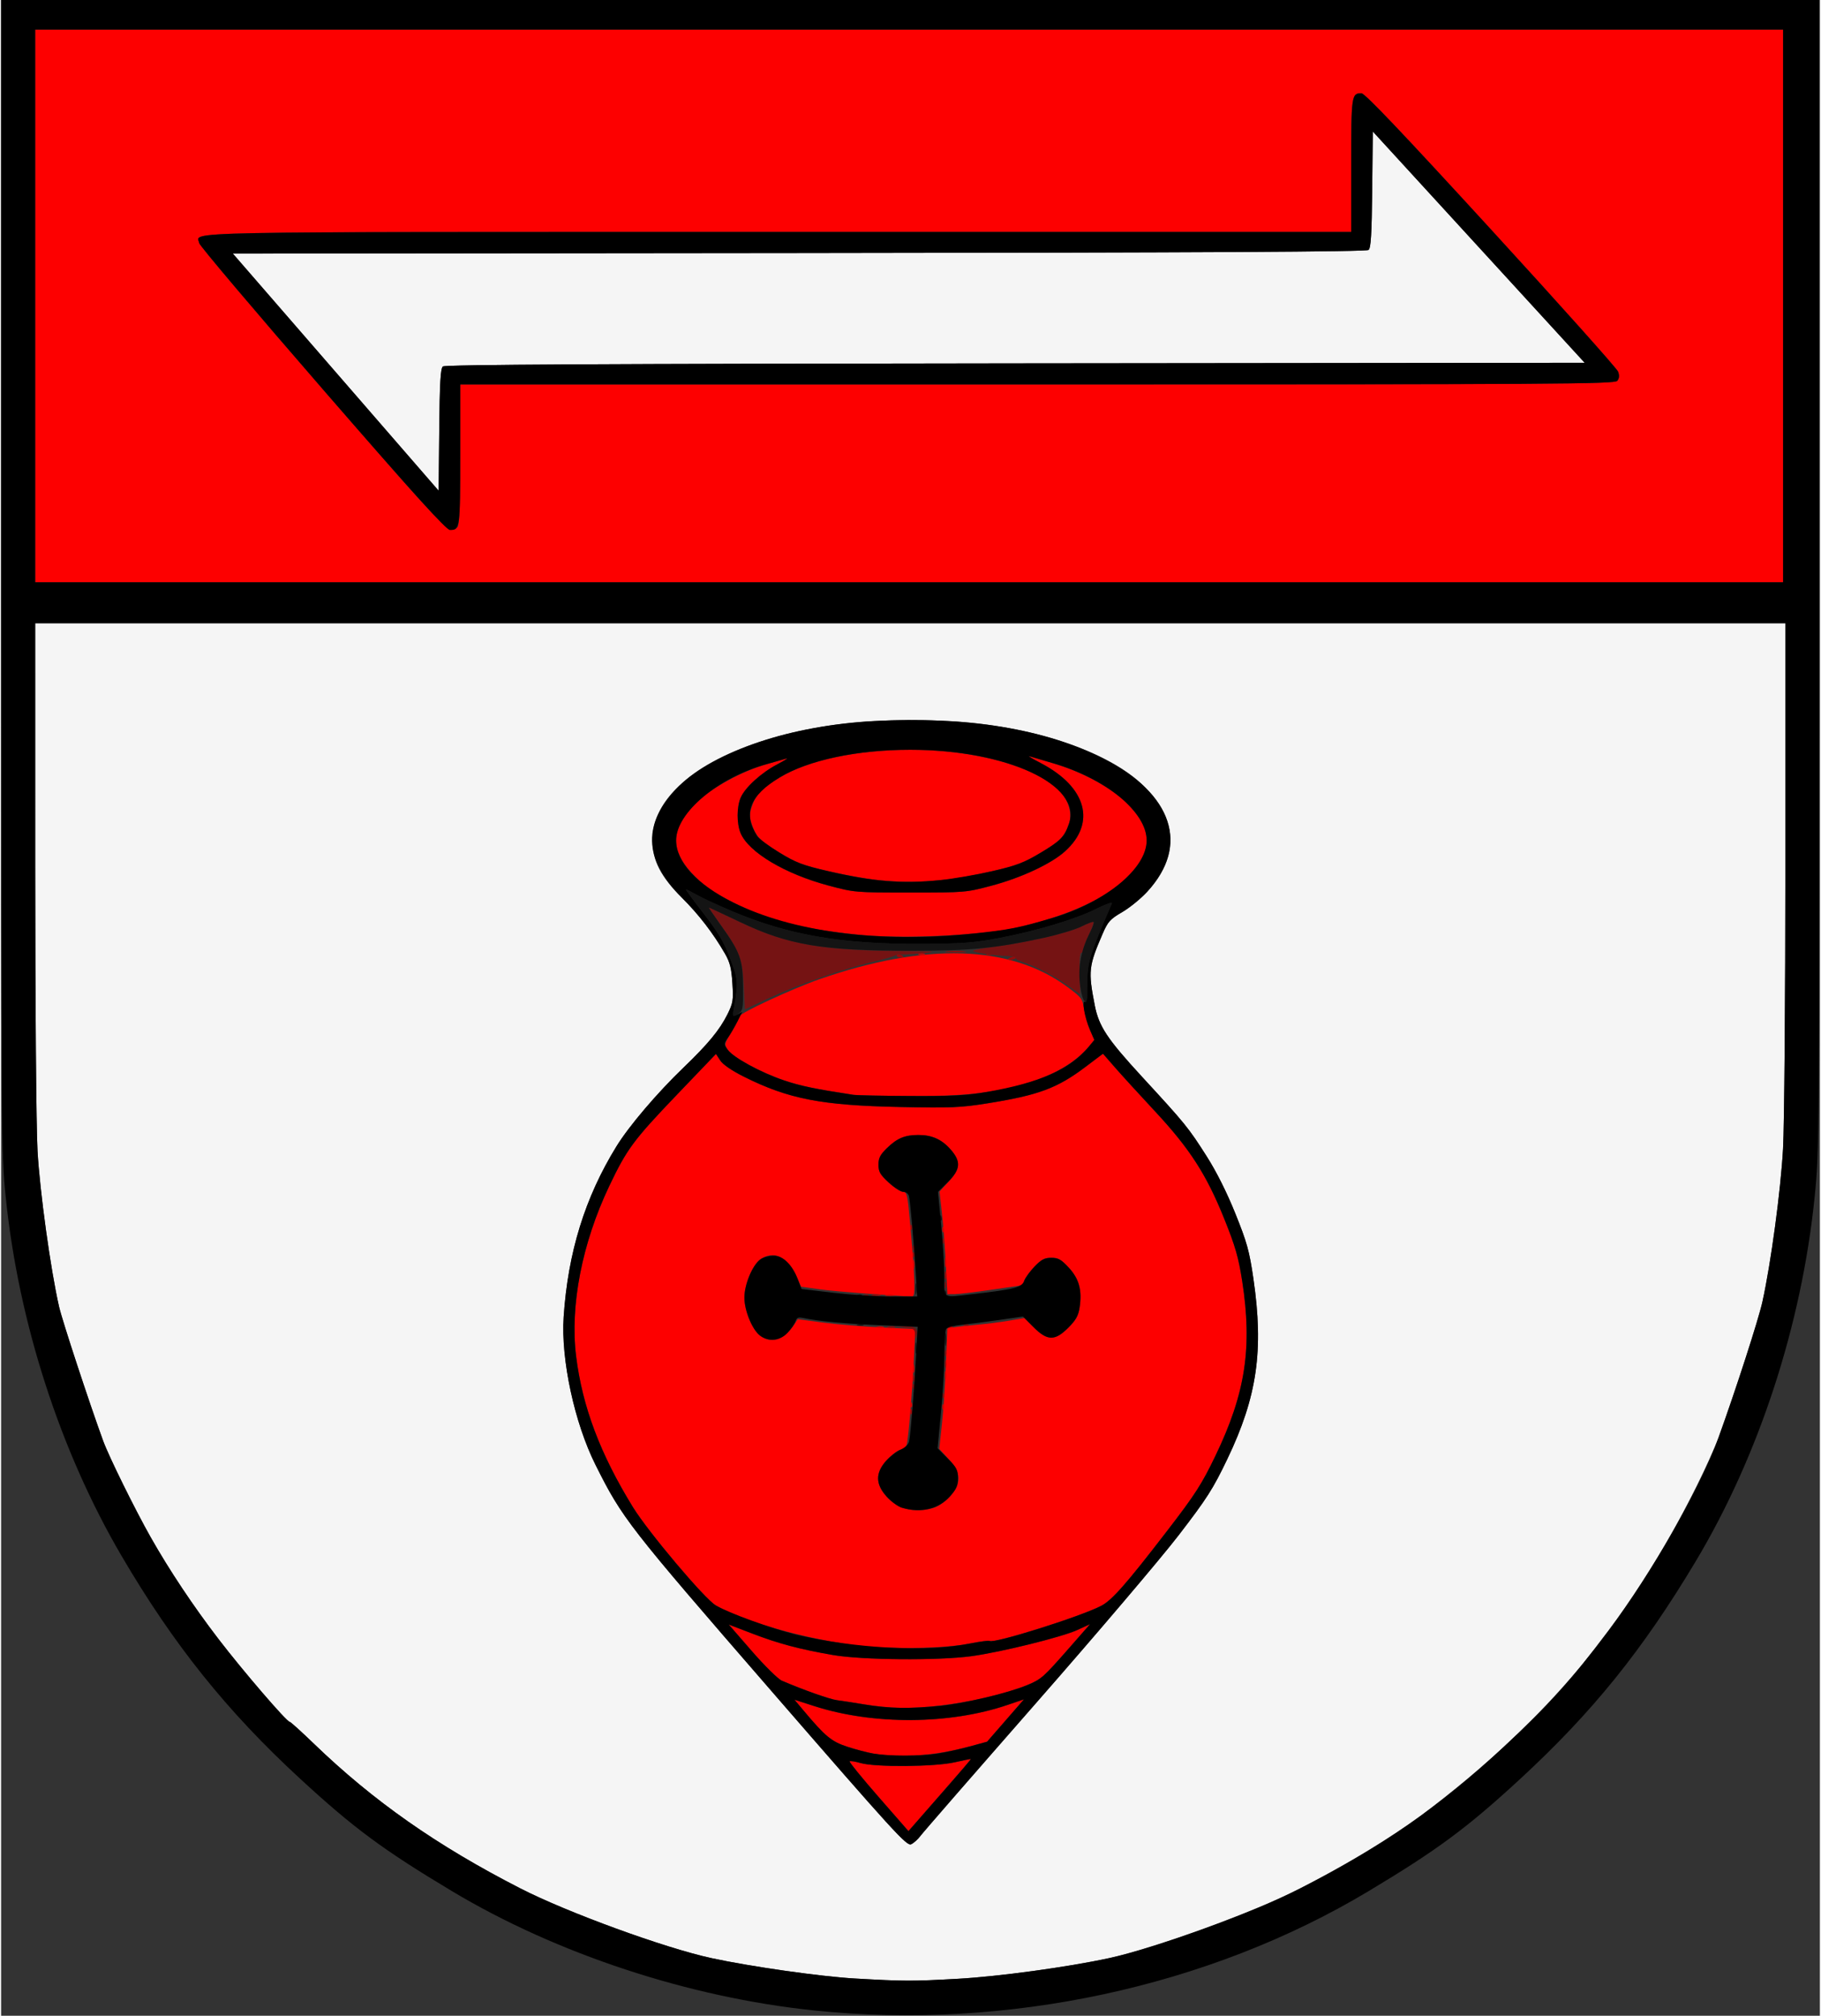 <?xml version="1.0" encoding="UTF-8" standalone="no"?><!-- Created with Inkscape (http://www.inkscape.org/) --><svg xmlns="http://www.w3.org/2000/svg" xmlns:svg="http://www.w3.org/2000/svg" height="166" id="svg1" version="1.1" viewBox="0 0 41.55 46.038" width="150" xml:space="preserve"><rect x="0" y="0" width="41.55" height="46.038" fill="#333333" stroke="none"/><defs id="defs1"/><g id="layer1" transform="scale(0.314)"><g id="g708800"><path d="m 62.094,143.907 c -2.472,-0.141 -7.592,-0.87 -10.418,-1.482 -3.397,-0.736 -10.471,-3.316 -13.891,-5.067 -6.062,-3.102 -10.7,-6.353 -15.037,-10.536 -0.903,-0.871 -1.693,-1.585 -1.755,-1.585 -0.216,0 -3.395,-3.696 -5.173,-6.015 -1.845,-2.406 -3.575,-5.003 -4.942,-7.416 -1.137,-2.009 -3.034,-5.854 -3.453,-7 C 6.417,102.042 4.451,96.063 4.218,95.045 3.604,92.367 2.814,86.653 2.651,83.712 2.554,81.98 2.481,72.985 2.481,62.991 L 2.48,45.33 H 66.146 129.811 l -9e-5,17.578 c -6e-5,9.746 -0.075,18.942 -0.168,20.639 -0.166,3.037 -0.88,8.332 -1.501,11.141 -0.287,1.297 -1.941,6.411 -3.191,9.869 -0.247,0.682 -0.969,2.283 -1.605,3.557 -4.959,9.937 -10.863,17.008 -19.911,23.847 -2.905,2.196 -8.376,5.314 -11.824,6.739 -3.833,1.584 -8.648,3.215 -10.997,3.724 -3.011,0.652 -8.007,1.336 -10.985,1.502 -3.361,0.188 -3.927,0.186 -7.536,-0.02 z m 4.79,-10.368 c 0.179,-0.244 3.949,-4.575 8.378,-9.626 4.429,-5.05 9.112,-10.559 10.407,-12.243 2.068,-2.69 2.498,-3.362 3.547,-5.551 2.168,-4.524 2.655,-7.9 1.893,-13.117 -0.294,-2.015 -0.465,-2.631 -1.312,-4.733 -0.622,-1.544 -1.378,-3.051 -2.093,-4.174 -1.333,-2.091 -1.541,-2.348 -4.686,-5.763 -2.552,-2.771 -3.151,-3.676 -3.45,-5.209 -0.486,-2.489 -0.446,-2.851 0.576,-5.211 0.38,-0.879 0.543,-1.059 1.421,-1.569 0.545,-0.317 1.367,-0.987 1.826,-1.489 2.324,-2.539 2.237,-5.201 -0.249,-7.675 -2.542,-2.53 -8.219,-4.424 -14.184,-4.733 -6.801,-0.353 -12.478,0.578 -16.721,2.741 -3.176,1.619 -4.85,3.67 -4.85,5.942 0,1.462 0.601,2.632 2.132,4.154 1.237,1.229 2.288,2.594 3.145,4.081 0.363,0.63 0.473,1.068 0.541,2.156 0.078,1.248 0.046,1.443 -0.367,2.27 -0.562,1.125 -1.414,2.156 -3.196,3.868 -1.911,1.836 -3.96,4.242 -4.873,5.724 -2.291,3.717 -3.528,7.713 -3.841,12.406 -0.206,3.095 0.789,7.709 2.323,10.769 1.952,3.894 2.341,4.395 12.751,16.391 8.975,10.343 9.889,11.346 10.208,11.197 0.192,-0.09 0.496,-0.363 0.675,-0.607 z M 24.348,27.07 16.863,18.446 58.066,18.405 c 29.817,-0.03 41.264,-0.092 41.423,-0.225 0.171,-0.142 0.23,-1.13 0.265,-4.4 l 0.044,-4.217 7.707,8.412 7.707,8.412 -41.424,0.042 c -29.994,0.03 -41.485,0.092 -41.645,0.225 -0.172,0.143 -0.23,1.164 -0.265,4.611 l -0.044,4.428 z" id="path708806" style="fill:#f5f5f5"/><path d="m 63.831,130.691 c -1.2,-1.374 -2.145,-2.535 -2.1,-2.58 0.045,-0.045 0.406,0.012 0.802,0.127 1.063,0.309 5.394,0.275 6.838,-0.054 0.637,-0.145 1.17,-0.253 1.185,-0.24 0.023,0.021 -0.632,0.778 -3.922,4.537 l -0.62,0.708 z m -0.371,-3.143 c -0.431,-0.073 -1.287,-0.297 -1.902,-0.499 -1.154,-0.379 -1.6,-0.75 -3.198,-2.656 l -0.639,-0.762 1.442,0.464 c 4.298,1.382 9.843,1.348 14.059,-0.086 l 1.194,-0.406 -1.341,1.541 -1.341,1.541 -1.265,0.344 c -2.461,0.67 -5.001,0.858 -7.01,0.52 z m -0.621,-3.571 c -0.773,-0.129 -1.678,-0.269 -2.012,-0.31 -0.525,-0.065 -2.414,-0.732 -4.024,-1.42 -0.273,-0.117 -1.254,-1.083 -2.179,-2.148 l -1.683,-1.936 1.683,0.645 c 1.943,0.745 3.459,1.149 5.9,1.571 2.122,0.367 7.687,0.412 10.087,0.082 2.16,-0.298 6.562,-1.387 7.686,-1.901 l 0.927,-0.425 -1.48,1.69 c -0.814,0.929 -1.654,1.849 -1.867,2.044 -1.258,1.153 -6.823,2.409 -10.45,2.359 -0.65,-0.009 -1.814,-0.122 -2.587,-0.251 z m -1.075,-4.36 c -3.697,-0.522 -7.885,-1.744 -9.773,-2.851 -0.812,-0.476 -4.914,-5.34 -6.024,-7.144 -2.386,-3.876 -3.681,-7.318 -4.134,-10.983 -0.453,-3.666 0.434,-8.217 2.408,-12.363 1.287,-2.702 1.767,-3.351 4.902,-6.625 l 2.865,-2.992 0.312,0.475 c 0.195,0.297 0.845,0.742 1.736,1.187 3.233,1.615 5.637,2.08 11.352,2.198 3.688,0.076 4.381,0.047 6.357,-0.268 3.696,-0.589 5.068,-1.097 7.107,-2.634 l 1.294,-0.976 0.884,1.013 c 0.486,0.557 1.786,1.981 2.887,3.163 2.54,2.728 3.749,4.6 5.04,7.803 0.817,2.026 1.046,2.82 1.316,4.552 0.752,4.833 0.241,8.175 -1.942,12.709 -1,2.077 -1.471,2.809 -3.511,5.46 -3.004,3.903 -4.027,5.063 -4.82,5.468 -1.572,0.802 -7.772,2.751 -8.102,2.546 -0.065,-0.04 -0.702,0.043 -1.416,0.184 -2.031,0.404 -6.176,0.441 -8.738,0.079 z m 6.061,-9.936 c 0.353,-0.098 0.851,-0.442 1.199,-0.827 0.862,-0.955 0.838,-1.725 -0.087,-2.729 l -0.682,-0.74 0.192,-1.779 c 0.106,-0.979 0.238,-2.948 0.294,-4.377 l 0.101,-2.598 0.43,-0.08 c 0.236,-0.044 0.988,-0.129 1.67,-0.188 0.682,-0.059 1.751,-0.194 2.376,-0.3 l 1.136,-0.192 0.703,0.703 c 0.962,0.963 1.524,0.962 2.489,-0.004 0.554,-0.555 0.731,-0.872 0.822,-1.476 0.188,-1.251 -0.036,-2.075 -0.785,-2.887 -0.557,-0.604 -0.764,-0.721 -1.283,-0.721 -0.522,0 -0.727,0.117 -1.302,0.741 -0.375,0.407 -0.683,0.854 -0.683,0.993 0,0.139 -0.019,0.252 -0.041,0.253 -0.023,4.19e-4 -1.046,0.149 -2.274,0.33 -1.228,0.181 -2.463,0.33 -2.744,0.33 l -0.512,7.62e-4 -0.11,-2.173 C 68.672,90.766 68.544,89.086 68.449,88.228 L 68.275,86.667 68.947,85.938 c 0.85,-0.923 0.883,-1.477 0.137,-2.327 -0.646,-0.736 -1.356,-1.056 -2.343,-1.056 -0.99,0 -1.548,0.233 -2.29,0.953 -0.494,0.481 -0.62,0.726 -0.62,1.21 0,0.507 0.122,0.72 0.74,1.29 0.407,0.376 0.879,0.683 1.049,0.683 0.275,0 0.329,0.229 0.497,2.109 0.385,4.307 0.423,5.501 0.175,5.497 -1.216,-0.023 -5.579,-0.357 -6.686,-0.512 L 58.201,93.587 57.885,92.872 c -0.635,-1.436 -1.684,-1.945 -2.634,-1.279 -0.579,0.405 -1.173,1.82 -1.173,2.791 0,0.971 0.595,2.385 1.173,2.791 0.83,0.581 1.713,0.277 2.461,-0.847 l 0.248,-0.373 1.819,0.242 c 1,0.133 2.926,0.294 4.279,0.357 l 2.46,0.115 -0.111,2.249 c -0.122,2.468 -0.4,5.733 -0.525,6.162 -0.044,0.15 -0.253,0.317 -0.466,0.37 -0.212,0.053 -0.656,0.396 -0.986,0.761 -0.837,0.927 -0.838,1.723 -0.002,2.649 0.832,0.921 2.013,1.207 3.395,0.823 z M 62.012,79.634 c -2.791,-0.426 -3.849,-0.646 -5.047,-1.051 -1.678,-0.567 -3.686,-1.657 -4.086,-2.216 -0.278,-0.39 -0.271,-0.426 0.289,-1.356 0.317,-0.526 0.575,-1.021 0.575,-1.101 0,-0.225 3.849,-2.008 5.788,-2.683 7.747,-2.694 13.9,-2.503 18.045,0.56 1.025,0.757 1.103,0.86 1.213,1.611 0.065,0.441 0.26,1.126 0.433,1.523 l 0.315,0.72 -0.37,0.449 c -0.972,1.179 -2.617,2.143 -4.668,2.736 -2.39,0.691 -4.482,0.915 -8.353,0.892 -2.046,-0.012 -3.907,-0.05 -4.134,-0.084 z m 0.248,-11.656 c -4.078,-0.433 -6.39,-1.033 -9.012,-2.342 -1.238,-0.618 -2.006,-1.132 -2.674,-1.791 -1.956,-1.929 -1.952,-3.49 0.011,-5.455 1.071,-1.072 3.342,-2.315 5.141,-2.813 0.592,-0.164 1.226,-0.345 1.408,-0.401 0.182,-0.056 -0.116,0.132 -0.661,0.42 -1.174,0.618 -2.345,1.684 -2.665,2.427 -0.292,0.677 -0.294,1.888 -0.005,2.575 0.586,1.394 3.219,2.966 6.388,3.814 1.882,0.503 1.954,0.51 5.956,0.51 4.003,0 4.074,-0.006 5.956,-0.51 2.149,-0.575 4.308,-1.588 5.304,-2.488 2.283,-2.064 1.569,-4.676 -1.752,-6.41 -0.637,-0.333 -1.009,-0.558 -0.827,-0.501 0.182,0.057 0.937,0.279 1.678,0.495 2.085,0.606 4.256,1.773 5.367,2.884 1.965,1.966 1.967,3.528 0.009,5.455 -1.534,1.51 -4.14,2.708 -7.798,3.585 -2.536,0.608 -8.602,0.889 -11.824,0.548 z m 1.426,-3.976 c -0.762,-0.08 -2.348,-0.367 -3.524,-0.639 -1.835,-0.424 -2.336,-0.615 -3.53,-1.345 -1.442,-0.881 -1.706,-1.157 -2.036,-2.118 -0.148,-0.433 -0.149,-0.711 -0.004,-1.158 0.311,-0.959 0.701,-1.373 2.071,-2.199 2.081,-1.254 5.633,-2.005 9.484,-2.005 4.7,0 9.029,1.186 10.827,2.965 0.685,0.678 0.978,1.655 0.721,2.405 -0.33,0.964 -0.609,1.25 -2.076,2.127 -1.203,0.719 -1.749,0.927 -3.505,1.331 -3.308,0.761 -5.591,0.934 -8.427,0.637 z M 2.48,22.252 V 2.151 H 66.063 129.646 V 22.252 42.352 H 66.063 2.48 Z M 33.205,38.349 c 0.146,-0.146 0.198,-1.551 0.198,-5.294 v -5.096 h 41.982 c 37.831,0 42.004,-0.026 42.196,-0.258 0.15,-0.181 0.169,-0.382 0.062,-0.672 -0.084,-0.227 -4.241,-4.876 -9.238,-10.33 -6.501,-7.095 -9.185,-9.917 -9.434,-9.917 -0.724,0 -0.745,0.15 -0.745,5.244 v 4.847 H 56.492 c -45.021,0 -42.217,-0.054 -42.077,0.814 0.03,0.185 4.065,4.953 8.967,10.597 9.048,10.418 9.256,10.631 9.823,10.063 z" id="path708805" style="fill:#fd0000"/><path d="m 68.474,102.31 c 0.008,-0.193 0.047,-0.232 0.1,-0.1 0.048,0.119 0.042,0.262 -0.013,0.317 -0.055,0.055 -0.094,-0.043 -0.087,-0.217 z m -2.315,-0.165 c 0.008,-0.193 0.047,-0.232 0.1,-0.1 0.048,0.119 0.042,0.262 -0.013,0.317 -0.055,0.055 -0.094,-0.043 -0.087,-0.217 z m 2.5,-2.137 c 0.003,-0.273 0.04,-0.365 0.082,-0.204 0.042,0.161 0.039,0.384 -0.006,0.496 -0.045,0.112 -0.08,-0.02 -0.076,-0.293 z M 66.343,99.512 c 0.003,-0.273 0.04,-0.365 0.082,-0.204 0.042,0.161 0.039,0.384 -0.006,0.496 -0.045,0.112 -0.08,-0.02 -0.076,-0.293 z m -2.634,-3.01 c 0.161,-0.042 0.384,-0.039 0.496,0.006 0.112,0.045 -0.02,0.08 -0.293,0.076 -0.273,-0.003 -0.364,-0.04 -0.204,-0.082 z m 5.216,0.002 c 0.119,-0.048 0.262,-0.042 0.317,0.013 0.055,0.055 -0.043,0.094 -0.217,0.087 -0.193,-0.008 -0.232,-0.047 -0.1,-0.1 z m -4.558,-2.317 c 0.159,-0.042 0.42,-0.042 0.579,0 0.159,0.042 0.029,0.076 -0.289,0.076 -0.318,0 -0.449,-0.034 -0.289,-0.076 z m 1.981,-2.202 c 0,-0.318 0.034,-0.449 0.076,-0.29 0.042,0.159 0.042,0.42 0,0.579 -0.042,0.159 -0.076,0.029 -0.076,-0.29 z m 2.315,-0.165 c 0,-0.318 0.034,-0.449 0.076,-0.29 0.042,0.159 0.042,0.42 0,0.579 -0.042,0.159 -0.076,0.029 -0.076,-0.29 z M 68.474,89.406 c 0.008,-0.193 0.047,-0.232 0.1,-0.1 0.048,0.119 0.042,0.262 -0.013,0.317 -0.055,0.055 -0.094,-0.043 -0.087,-0.217 z M 66.766,69.375 c 0.114,-0.046 0.3,-0.046 0.413,0 0.114,0.046 0.021,0.083 -0.207,0.083 -0.227,0 -0.32,-0.038 -0.207,-0.083 z" id="path708804" style="fill:#d40202"/><path d="m 66.159,102.641 c 0.008,-0.193 0.047,-0.232 0.1,-0.1 0.048,0.119 0.042,0.262 -0.013,0.317 -0.055,0.055 -0.094,-0.043 -0.087,-0.217 z m 0.178,-2.385 c 0,-0.227 0.038,-0.321 0.083,-0.207 0.046,0.114 0.046,0.3 0,0.414 -0.046,0.114 -0.083,0.021 -0.083,-0.207 z m 2.321,-1.075 c 0.003,-0.273 0.04,-0.365 0.082,-0.204 0.042,0.161 0.039,0.384 -0.006,0.496 -0.045,0.112 -0.08,-0.02 -0.076,-0.293 z m -4.122,-2.679 c 0.161,-0.042 0.384,-0.039 0.496,0.006 0.112,0.045 -0.02,0.08 -0.293,0.076 -0.273,-0.003 -0.364,-0.04 -0.204,-0.082 z m -1.161,-2.316 c 0.159,-0.042 0.42,-0.042 0.579,0 0.159,0.042 0.029,0.076 -0.289,0.076 -0.318,0 -0.449,-0.034 -0.289,-0.076 z m 5.283,-1.458 c 0.003,-0.273 0.04,-0.365 0.082,-0.204 0.042,0.161 0.039,0.384 -0.006,0.496 -0.045,0.112 -0.08,-0.02 -0.076,-0.293 z m -2.334,-1.503 c 0.008,-0.193 0.047,-0.232 0.1,-0.1 0.048,0.119 0.042,0.262 -0.013,0.317 -0.055,0.055 -0.094,-0.043 -0.087,-0.217 z m -0.165,-1.985 c 0.008,-0.193 0.047,-0.232 0.1,-0.1 0.048,0.119 0.042,0.262 -0.013,0.317 -0.055,0.055 -0.094,-0.043 -0.087,-0.217 z m 7.098,-19.489 c 0,-0.035 0.149,-0.102 0.331,-0.15 0.182,-0.048 0.289,-0.019 0.238,0.063 -0.089,0.144 -0.569,0.217 -0.569,0.087 z m -8.103,-0.262 c 0,-0.088 0.112,-0.117 0.248,-0.065 0.136,0.052 0.248,0.124 0.248,0.16 0,0.036 -0.112,0.065 -0.248,0.065 -0.136,0 -0.248,-0.072 -0.248,-0.16 z m 6.584,-0.118 c 0.119,-0.048 0.262,-0.042 0.317,0.013 0.055,0.055 -0.043,0.094 -0.217,0.087 -0.193,-0.008 -0.232,-0.047 -0.1,-0.1 z M 68.833,69.199 c 0.341,-0.036 0.899,-0.036 1.24,0 0.341,0.036 0.062,0.065 -0.62,0.065 -0.682,0 -0.961,-0.029 -0.62,-0.065 z" id="path708803" style="fill:#950b0b"/><path d="m 68.474,101.483 c 0.008,-0.193 0.047,-0.232 0.1,-0.1 0.048,0.119 0.042,0.262 -0.013,0.317 -0.055,0.055 -0.094,-0.043 -0.087,-0.217 z m -2.15,-0.662 c 0.008,-0.193 0.047,-0.232 0.1,-0.1 0.048,0.119 0.042,0.262 -0.013,0.317 -0.055,0.055 -0.094,-0.043 -0.087,-0.217 z m 2.328,-2.385 c 0,-0.227 0.038,-0.321 0.083,-0.207 0.046,0.114 0.046,0.3 0,0.414 -0.046,0.114 -0.083,0.021 -0.083,-0.207 z m -2.157,-1.355 c -0.017,-0.4 -0.091,-0.452 -0.722,-0.509 l -0.703,-0.063 0.708,-0.029 c 0.745,-0.03 0.963,0.17 0.813,0.747 -0.052,0.2 -0.084,0.151 -0.097,-0.146 z M 70.084,96.338 c 0.119,-0.048 0.262,-0.042 0.317,0.013 0.055,0.055 -0.043,0.094 -0.217,0.087 -0.193,-0.008 -0.232,-0.047 -0.1,-0.1 z m -7.276,-2.151 c 0.119,-0.048 0.262,-0.042 0.317,0.013 0.055,0.055 -0.043,0.094 -0.217,0.087 -0.193,-0.008 -0.232,-0.047 -0.1,-0.1 z m 5.845,-0.714 c 0,-0.227 0.038,-0.321 0.083,-0.207 0.046,0.114 0.046,0.3 0,0.414 -0.046,0.114 -0.083,0.021 -0.083,-0.207 z m -2.328,-2.744 c 0.008,-0.193 0.047,-0.232 0.1,-0.1 0.048,0.119 0.042,0.262 -0.013,0.317 -0.055,0.055 -0.094,-0.043 -0.087,-0.217 z m 2.15,-0.496 c 0.008,-0.193 0.047,-0.232 0.1,-0.1 0.048,0.119 0.042,0.262 -0.013,0.317 -0.055,0.055 -0.094,-0.043 -0.087,-0.217 z M 54.032,71.704 C 53.932,69.739 53.721,69.187 52.326,67.241 51.84,66.564 51.465,66.01 51.493,66.01 c 0.028,0 1.048,0.475 2.267,1.055 3.362,1.601 5.931,2.068 11.594,2.111 2.725,0.02 2.885,0.036 1.619,0.162 -0.773,0.077 -1.494,0.108 -1.602,0.069 -0.108,-0.039 -0.219,-0.017 -0.248,0.047 -0.029,0.065 -0.796,0.294 -1.706,0.509 -2.188,0.518 -5.552,1.693 -7.625,2.664 l -1.673,0.784 z m 23.606,2.84e-4 c -0.944,-0.677 -2.357,-1.419 -3.267,-1.714 -0.342,-0.111 -0.591,-0.251 -0.553,-0.312 0.038,-0.061 -0.166,-0.119 -0.453,-0.128 -1.126,-0.038 -2.764,-0.286 -2.638,-0.4 0.073,-0.066 0.809,-0.204 1.635,-0.307 2.256,-0.28 5.34,-1 6.245,-1.457 0.441,-0.223 0.833,-0.374 0.872,-0.336 0.038,0.038 -0.117,0.471 -0.346,0.962 -0.228,0.491 -0.416,0.986 -0.417,1.099 -8.88e-4,0.114 -0.068,0.207 -0.148,0.207 -0.081,0 -0.125,0.67 -0.099,1.489 0.026,0.819 0.036,1.489 0.022,1.489 -0.014,0 -0.397,-0.267 -0.852,-0.593 z" id="path708802" style="fill:#751313"/><path d="m 66.518,98.023 c 0.002,-0.364 0.036,-0.493 0.075,-0.288 0.04,0.206 0.038,0.504 -0.003,0.662 -0.041,0.158 -0.074,-0.01 -0.072,-0.374 z m 2.153,-0.579 c 0,-0.409 0.032,-0.577 0.072,-0.372 0.039,0.205 0.039,0.54 0,0.744 -0.039,0.205 -0.072,0.037 -0.072,-0.372 z m -6.37,-1.102 c 0.114,-0.046 0.3,-0.046 0.413,0 0.114,0.046 0.021,0.083 -0.207,0.083 -0.227,0 -0.32,-0.038 -0.207,-0.083 z m 0.01,-2.154 c 0.119,-0.048 0.262,-0.042 0.317,0.013 0.055,0.055 -0.043,0.094 -0.217,0.087 -0.193,-0.008 -0.232,-0.047 -0.1,-0.1 z m 4.207,-0.466 c 0.002,-0.364 0.036,-0.493 0.075,-0.288 0.04,0.206 0.038,0.504 -0.003,0.662 -0.041,0.158 -0.074,-0.01 -0.072,-0.374 z m 2.121,0.317 c 0.008,-0.193 0.047,-0.232 0.1,-0.1 0.048,0.119 0.042,0.262 -0.013,0.317 -0.055,0.055 -0.094,-0.043 -0.087,-0.217 z m -0.331,-5.459 c 0.008,-0.193 0.047,-0.232 0.1,-0.1 0.048,0.119 0.042,0.262 -0.013,0.317 -0.055,0.055 -0.094,-0.043 -0.087,-0.217 z M 53.307,73.37 c 0.336,-1.924 0.323,-2.099 -0.266,-3.66 -0.45,-1.193 -0.857,-1.882 -1.929,-3.267 -0.747,-0.965 -1.326,-1.755 -1.286,-1.755 0.04,0 0.404,0.185 0.81,0.412 0.405,0.227 1.55,0.756 2.543,1.176 4.084,1.728 7.931,2.397 13.666,2.376 3.056,-0.011 3.907,-0.072 5.705,-0.41 2.751,-0.517 5.639,-1.383 7.152,-2.145 0.664,-0.335 1.165,-0.509 1.113,-0.388 -1.638,3.8 -1.798,4.325 -1.776,5.83 0.018,1.254 -0.014,1.445 -0.213,1.279 -0.136,-0.113 -0.282,-0.681 -0.348,-1.354 -0.123,-1.246 0.122,-2.434 0.76,-3.685 0.18,-0.353 0.292,-0.676 0.249,-0.719 -0.043,-0.043 -0.439,0.105 -0.88,0.328 -0.441,0.223 -1.695,0.6 -2.786,0.836 -3.469,0.752 -5.301,0.931 -9.544,0.931 -6.555,0 -8.981,-0.405 -12.516,-2.088 -1.219,-0.58 -2.239,-1.055 -2.267,-1.055 -0.028,0 0.347,0.554 0.832,1.231 1.455,2.028 1.632,2.514 1.65,4.518 0.015,1.657 -0.002,1.745 -0.384,2.001 l -0.4,0.268 z" id="path708801" style="fill:#141414"/><path d="M 59.118,146.229 C 50.031,145.281 40.423,142.115 32.825,137.567 27.797,134.557 25.644,132.964 21.733,129.357 16.411,124.449 12.546,119.625 8.757,113.16 4.296,105.549 1.273,96.191 0.339,87.102 0.007,83.872 0,82.957 0,41.903 V 0 h 66.146 66.146 v 41.811 c 0,41.13 -0.006,41.866 -0.344,45.206 -0.944,9.332 -4.05,18.852 -8.663,26.557 -3.866,6.457 -7.509,10.971 -12.761,15.815 -3.872,3.57 -6.028,5.166 -11.057,8.179 -11.63,6.97 -26.323,10.123 -40.349,8.66 z m 10.513,-2.301 c 2.977,-0.167 7.974,-0.85 10.985,-1.502 3.397,-0.736 10.471,-3.316 13.891,-5.067 5.966,-3.054 10.175,-5.978 14.79,-10.276 3.402,-3.169 4.919,-4.852 7.651,-8.492 3.144,-4.187 6.695,-10.413 8.004,-14.033 1.251,-3.458 2.905,-8.572 3.191,-9.869 0.621,-2.809 1.335,-8.104 1.501,-11.141 0.093,-1.697 0.168,-10.893 0.168,-20.639 l 9e-5,-17.578 H 66.146 2.48 l 9.57e-5,17.661 c 5.41e-5,9.994 0.074,18.989 0.17,20.721 0.163,2.941 0.953,8.655 1.567,11.333 0.233,1.019 2.199,6.997 3.209,9.761 0.419,1.146 2.316,4.992 3.453,7 1.366,2.414 3.097,5.01 4.942,7.416 1.778,2.319 4.957,6.015 5.173,6.015 0.062,0 0.851,0.713 1.755,1.585 4.337,4.184 8.975,7.434 15.037,10.536 3.42,1.75 10.494,4.33 13.891,5.067 2.826,0.612 7.946,1.341 10.418,1.482 3.609,0.206 4.175,0.208 7.536,0.02 z M 56.002,122.949 C 45.592,110.953 45.203,110.453 43.251,106.558 41.717,103.498 40.721,98.885 40.928,95.789 c 0.313,-4.693 1.55,-8.69 3.841,-12.406 0.913,-1.482 2.962,-3.888 4.873,-5.724 1.783,-1.712 2.634,-2.743 3.196,-3.868 0.413,-0.827 0.445,-1.021 0.367,-2.27 -0.068,-1.088 -0.177,-1.526 -0.541,-2.156 -0.857,-1.487 -1.909,-2.852 -3.145,-4.081 -2.811,-2.795 -2.878,-5.443 -0.202,-8.105 2.542,-2.53 8.216,-4.423 14.184,-4.733 6.801,-0.353 12.477,0.577 16.721,2.741 5.033,2.566 6.255,6.295 3.169,9.667 -0.459,0.502 -1.281,1.172 -1.826,1.489 -0.878,0.511 -1.041,0.691 -1.421,1.569 -1.022,2.36 -1.062,2.723 -0.576,5.211 0.299,1.532 0.898,2.437 3.45,5.209 3.145,3.415 3.354,3.672 4.686,5.763 0.715,1.122 1.471,2.629 2.093,4.174 0.847,2.102 1.018,2.719 1.312,4.733 0.762,5.217 0.275,8.594 -1.893,13.117 -1.049,2.189 -1.478,2.861 -3.547,5.551 -1.294,1.683 -5.977,7.192 -10.407,12.243 -4.429,5.05 -8.2,9.382 -8.378,9.626 -0.179,0.244 -0.482,0.517 -0.675,0.607 -0.319,0.148 -1.232,-0.854 -10.208,-11.197 z m 12.916,6.921 c 0.916,-1.046 1.653,-1.913 1.638,-1.926 -0.015,-0.013 -0.548,0.095 -1.185,0.24 -1.444,0.329 -5.775,0.363 -6.838,0.054 -0.396,-0.115 -0.757,-0.172 -0.802,-0.127 -0.045,0.045 0.9,1.206 2.1,2.58 l 2.182,2.498 0.62,-0.708 c 0.341,-0.389 1.369,-1.564 2.285,-2.611 z m -0.787,-2.325 c 0.591,-0.095 1.644,-0.327 2.34,-0.516 l 1.265,-0.344 1.341,-1.541 1.341,-1.541 -1.194,0.406 c -4.216,1.435 -9.761,1.469 -14.059,0.086 l -1.442,-0.464 0.639,0.762 c 1.598,1.906 2.045,2.277 3.198,2.656 0.615,0.202 1.47,0.426 1.902,0.499 1.156,0.195 3.443,0.193 4.67,-0.004 z m 0.189,-3.472 c 1.79,-0.18 4.929,-0.927 6.343,-1.508 0.998,-0.41 1.194,-0.585 3.081,-2.739 l 1.48,-1.69 -0.927,0.425 c -1.124,0.515 -5.526,1.604 -7.686,1.901 -2.4,0.331 -7.965,0.286 -10.087,-0.082 -2.441,-0.422 -3.957,-0.826 -5.9,-1.571 l -1.683,-0.645 1.683,1.936 c 0.926,1.065 1.907,2.032 2.179,2.148 1.609,0.688 3.499,1.354 4.024,1.42 0.334,0.041 1.239,0.181 2.012,0.31 1.745,0.291 3.27,0.318 5.481,0.095 z m 2.183,-4.533 c 0.713,-0.142 1.35,-0.225 1.416,-0.184 0.331,0.204 6.531,-1.744 8.102,-2.546 0.793,-0.405 1.816,-1.565 4.82,-5.468 2.04,-2.65 2.511,-3.382 3.511,-5.46 2.183,-4.534 2.694,-7.876 1.942,-12.709 -0.27,-1.732 -0.499,-2.526 -1.316,-4.552 -1.291,-3.203 -2.5,-5.075 -5.04,-7.803 -1.101,-1.183 -2.401,-2.606 -2.887,-3.163 l -0.884,-1.013 -1.294,0.976 c -2.039,1.537 -3.41,2.045 -7.107,2.634 -1.976,0.315 -2.669,0.344 -6.357,0.268 -5.715,-0.118 -8.119,-0.583 -11.352,-2.198 -0.891,-0.445 -1.541,-0.889 -1.736,-1.187 l -0.312,-0.475 -2.865,2.992 c -3.135,3.275 -3.616,3.924 -4.902,6.625 -1.974,4.146 -2.861,8.697 -2.408,12.363 0.453,3.665 1.748,7.107 4.134,10.983 1.11,1.804 5.212,6.667 6.024,7.144 0.967,0.567 4.037,1.68 5.83,2.114 4.255,1.029 9.457,1.299 12.682,0.659 z m -4.957,-9.867 c -0.285,-0.083 -0.787,-0.448 -1.116,-0.813 -0.809,-0.896 -0.829,-1.71 -0.063,-2.583 0.294,-0.335 0.777,-0.71 1.072,-0.834 0.318,-0.133 0.571,-0.376 0.62,-0.596 0.108,-0.483 0.378,-3.803 0.515,-6.342 l 0.108,-2 -2.707,-0.111 c -2.489,-0.102 -4.523,-0.293 -5.628,-0.53 -0.344,-0.074 -0.464,-0.021 -0.546,0.238 -0.058,0.183 -0.318,0.56 -0.577,0.837 -0.543,0.582 -1.342,0.677 -1.973,0.235 -0.579,-0.405 -1.173,-1.82 -1.173,-2.791 0,-0.971 0.595,-2.385 1.173,-2.791 0.212,-0.148 0.636,-0.27 0.944,-0.27 0.683,0 1.365,0.664 1.768,1.72 l 0.274,0.717 2.342,0.273 c 1.288,0.15 3.182,0.272 4.209,0.27 l 1.866,-0.003 -0.096,-1.53 c -0.155,-2.479 -0.422,-5.478 -0.514,-5.79 -0.047,-0.159 -0.231,-0.29 -0.409,-0.29 -0.178,0 -0.656,-0.307 -1.064,-0.683 -0.619,-0.57 -0.74,-0.783 -0.74,-1.29 0,-0.484 0.126,-0.729 0.62,-1.21 0.741,-0.721 1.3,-0.953 2.29,-0.953 0.987,0 1.697,0.32 2.343,1.056 0.771,0.879 0.725,1.444 -0.192,2.361 l -0.727,0.727 0.227,2.353 c 0.125,1.294 0.229,3.005 0.231,3.801 0.004,1.664 -0.206,1.534 2.071,1.276 3.01,-0.341 3.561,-0.483 3.742,-0.964 0.09,-0.24 0.435,-0.715 0.766,-1.056 0.48,-0.495 0.725,-0.62 1.209,-0.62 0.504,0 0.719,0.122 1.271,0.721 0.749,0.813 0.972,1.636 0.785,2.887 -0.09,0.603 -0.267,0.921 -0.822,1.476 -0.981,0.981 -1.522,0.97 -2.544,-0.052 l -0.758,-0.759 -1.742,0.251 c -0.958,0.138 -2.185,0.296 -2.728,0.351 -0.542,0.055 -1.043,0.19 -1.114,0.3 -0.07,0.111 -0.129,0.952 -0.13,1.87 -0.001,0.918 -0.113,2.826 -0.249,4.24 l -0.246,2.571 0.742,0.743 c 0.64,0.64 0.742,0.837 0.742,1.426 0,0.552 -0.114,0.81 -0.595,1.342 -0.83,0.919 -2.097,1.217 -3.478,0.816 z m 6.142,-30.246 c 3.889,-0.67 6.09,-1.652 7.479,-3.336 l 0.37,-0.449 -0.313,-0.72 c -0.4,-0.922 -0.625,-2.217 -0.357,-2.051 0.139,0.086 0.185,-0.28 0.17,-1.344 -0.021,-1.491 0.142,-2.026 1.777,-5.818 0.052,-0.121 -0.449,0.053 -1.113,0.388 -1.513,0.762 -4.401,1.628 -7.152,2.145 -1.798,0.338 -2.649,0.399 -5.705,0.41 -5.735,0.021 -9.582,-0.648 -13.666,-2.376 -0.993,-0.42 -2.137,-0.949 -2.543,-1.176 -0.405,-0.227 -0.77,-0.412 -0.81,-0.412 -0.04,0 0.539,0.79 1.286,1.755 1.072,1.385 1.479,2.074 1.929,3.267 0.588,1.559 0.602,1.741 0.269,3.641 -0.109,0.62 -0.101,0.633 0.252,0.444 l 0.364,-0.195 -0.361,0.714 c -0.199,0.392 -0.504,0.917 -0.68,1.166 -0.308,0.438 -0.309,0.466 -0.02,0.87 0.412,0.575 2.402,1.66 4.099,2.233 1.198,0.405 2.256,0.625 5.047,1.051 0.227,0.035 2.088,0.073 4.134,0.084 2.976,0.017 4.085,-0.041 5.542,-0.292 z M 70.713,67.904 c 2.595,-0.271 3.371,-0.423 5.753,-1.131 3.906,-1.16 6.877,-3.598 6.877,-5.644 0,-2.067 -2.95,-4.493 -6.839,-5.624 -0.741,-0.215 -1.496,-0.438 -1.678,-0.495 -0.182,-0.057 0.19,0.169 0.827,0.501 3.321,1.735 4.035,4.347 1.752,6.41 -0.996,0.9 -3.155,1.913 -5.304,2.488 -1.882,0.503 -1.954,0.51 -5.956,0.51 -4.003,0 -4.074,-0.006 -5.956,-0.51 -3.169,-0.848 -5.802,-2.42 -6.388,-3.814 -0.289,-0.687 -0.286,-1.898 0.005,-2.575 0.32,-0.743 1.49,-1.809 2.665,-2.427 0.546,-0.287 0.843,-0.476 0.661,-0.42 -0.182,0.056 -0.815,0.237 -1.408,0.401 -3.574,0.991 -6.613,3.543 -6.613,5.553 0,1.55 1.512,3.198 4.134,4.506 4.332,2.161 10.64,2.98 17.466,2.269 z m -2.394,-3.888 c 0.942,-0.096 2.649,-0.389 3.793,-0.653 1.756,-0.404 2.302,-0.612 3.505,-1.331 1.467,-0.877 1.746,-1.163 2.076,-2.127 0.965,-2.815 -4.529,-5.37 -11.548,-5.37 -3.851,0 -7.403,0.751 -9.484,2.005 -2.199,1.325 -2.703,2.633 -1.647,4.275 0.123,0.192 0.851,0.732 1.616,1.2 1.194,0.73 1.695,0.921 3.53,1.345 3.336,0.771 5.386,0.936 8.158,0.654 z M 129.646,22.252 V 2.151 H 66.063 2.48 V 22.252 42.352 H 66.063 129.646 Z M 23.382,28.286 C 18.48,22.642 14.445,17.873 14.415,17.688 14.276,16.821 11.471,16.875 56.492,16.875 h 41.734 v -4.847 c 0,-5.095 0.021,-5.244 0.745,-5.244 0.249,0 2.933,2.821 9.434,9.917 4.997,5.454 9.154,10.103 9.238,10.33 0.107,0.29 0.088,0.491 -0.062,0.672 -0.193,0.233 -4.366,0.258 -42.196,0.258 H 33.404 v 5.096 c 0,5.366 -0.017,5.493 -0.753,5.493 -0.265,0 -2.637,-2.626 -9.269,-10.262 z m 8.759,-1.632 c 0.16,-0.133 11.651,-0.195 41.645,-0.225 l 41.424,-0.042 -7.707,-8.412 -7.707,-8.412 -0.044,4.217 c -0.034,3.27 -0.094,4.258 -0.265,4.4 -0.16,0.132 -11.607,0.195 -41.423,0.225 l -41.203,0.042 7.485,8.623 7.485,8.623 0.044,-4.428 c 0.034,-3.447 0.093,-4.468 0.265,-4.611 z" id="path708800" style="fill:#000000"/></g></g></svg>